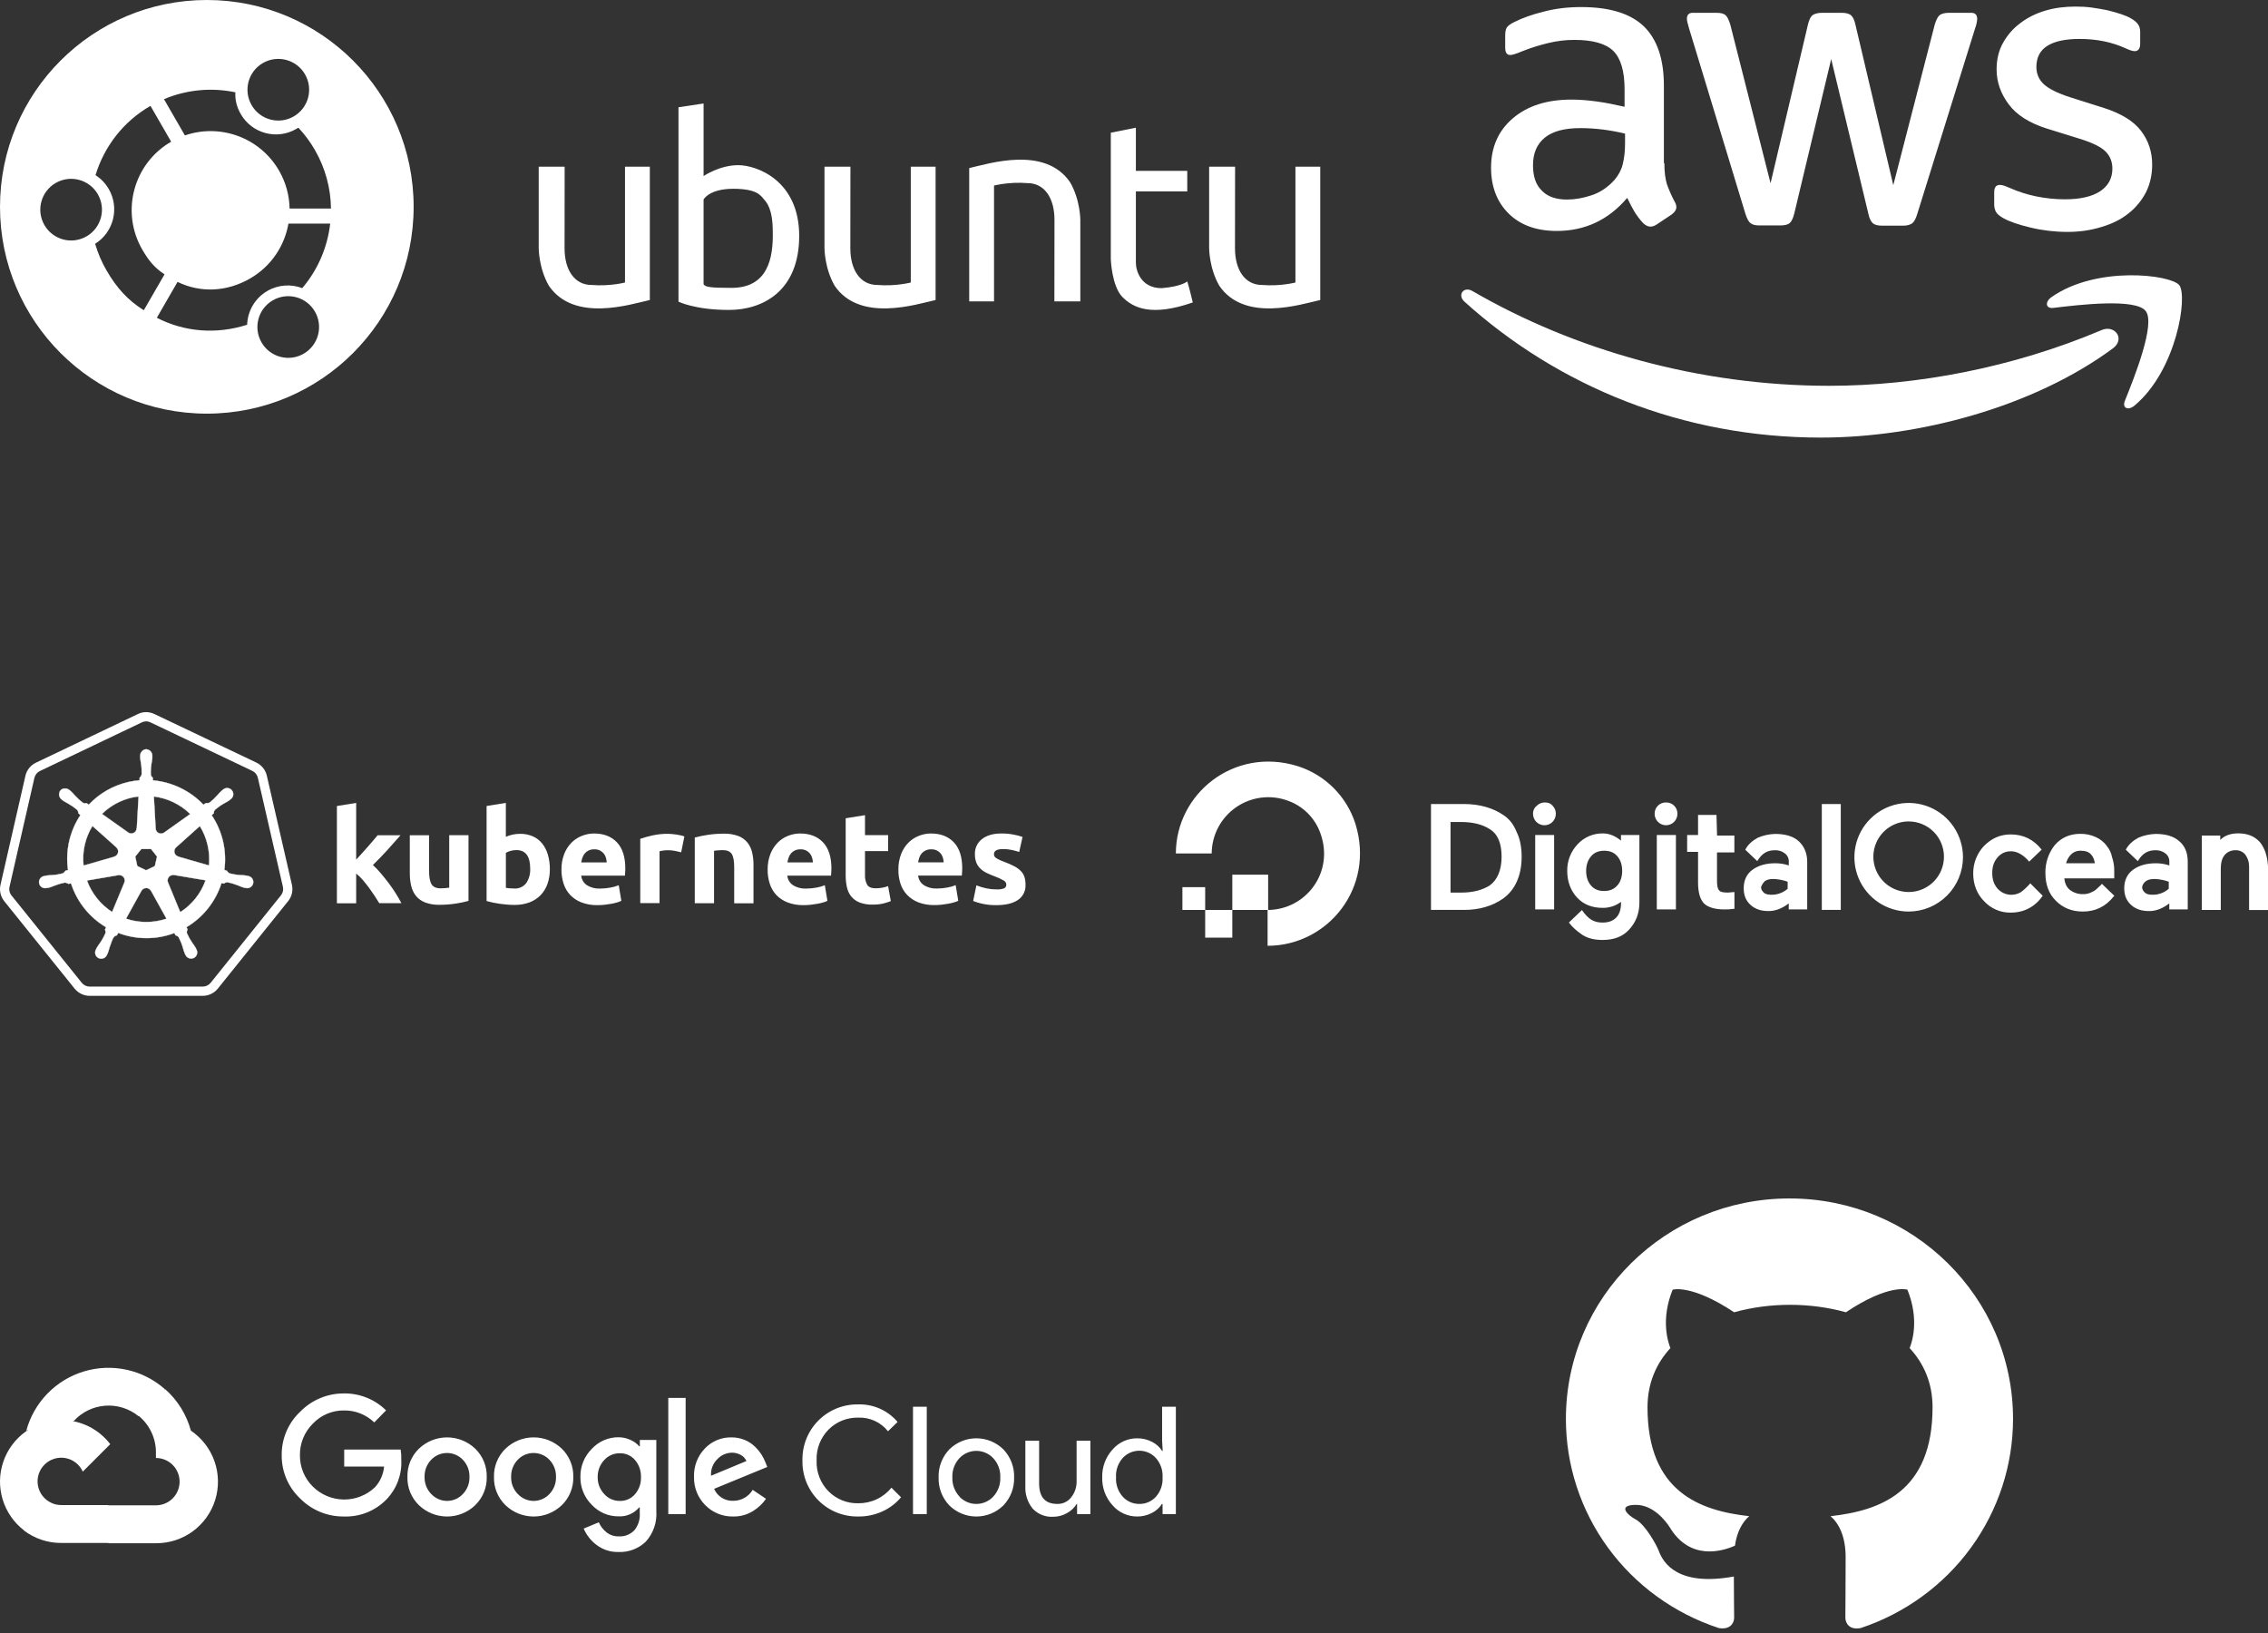 <svg width="400" height="288" viewBox="0 0 400 288" fill="none" xmlns="http://www.w3.org/2000/svg">
<rect x="0" y="0" width="400" height="288" fill="#333333" stroke="none"/>
<path d="M315.603 211.362C337.388 211.362 355.033 228.76 355.033 250.241C355.031 258.387 352.438 266.327 347.619 272.944C342.801 279.561 335.999 284.521 328.172 287.127C326.2 287.516 325.461 286.301 325.461 285.28C325.461 283.968 325.51 279.789 325.51 274.589C325.51 270.944 324.278 268.611 322.849 267.396C331.622 266.424 340.838 263.119 340.838 248.2C340.838 243.923 339.31 240.473 336.797 237.751C337.191 236.779 338.571 232.794 336.402 227.448C336.402 227.448 333.1 226.379 325.559 231.433C322.405 230.559 319.053 230.121 315.702 230.121C312.35 230.121 308.999 230.559 305.845 231.433C298.304 226.428 295.001 227.448 295.001 227.448C292.833 232.794 294.213 236.779 294.607 237.751C292.094 240.473 290.566 243.972 290.566 248.2C290.566 263.071 299.733 266.424 308.506 267.396C307.372 268.368 306.337 270.069 305.992 272.596C303.725 273.617 298.057 275.269 294.509 269.389C293.769 268.222 291.551 265.355 288.446 265.404C285.144 265.452 287.116 267.25 288.496 267.979C290.171 268.903 292.094 272.353 292.537 273.471C293.326 275.658 295.889 279.837 305.795 278.039C305.795 281.295 305.845 284.357 305.845 285.28C305.845 286.301 305.105 287.467 303.134 287.127C295.281 284.55 288.45 279.599 283.611 272.978C278.771 266.357 276.169 258.402 276.174 250.241C276.174 228.76 293.819 211.362 315.603 211.362Z" fill="white"/>
<path d="M293.539 28.767C293.539 30.331 293.708 31.599 294.004 32.529C294.342 33.459 294.765 34.474 295.357 35.573C295.568 35.912 295.653 36.25 295.653 36.546C295.653 36.968 295.399 37.391 294.849 37.814L292.186 39.59C291.805 39.843 291.425 39.97 291.087 39.97C290.664 39.97 290.241 39.759 289.818 39.378C289.226 38.744 288.719 38.068 288.296 37.391C287.874 36.672 287.451 35.869 286.986 34.897C283.688 38.786 279.545 40.731 274.556 40.731C271.005 40.731 268.173 39.717 266.101 37.687C264.03 35.658 262.973 32.952 262.973 29.57C262.973 25.977 264.241 23.059 266.82 20.861C269.399 18.663 272.823 17.564 277.178 17.564C278.615 17.564 280.095 17.69 281.659 17.902C283.223 18.113 284.83 18.451 286.521 18.832V15.746C286.521 12.533 285.844 10.292 284.534 8.981C283.181 7.671 280.898 7.037 277.643 7.037C276.163 7.037 274.641 7.206 273.077 7.586C271.513 7.967 269.991 8.432 268.511 9.024C267.834 9.32 267.327 9.489 267.031 9.573C266.735 9.658 266.524 9.7 266.355 9.7C265.763 9.7 265.467 9.277 265.467 8.389V6.318C265.467 5.641 265.552 5.134 265.763 4.838C265.974 4.542 266.355 4.246 266.947 3.95C268.426 3.189 270.202 2.555 272.274 2.048C274.345 1.498 276.543 1.245 278.869 1.245C283.9 1.245 287.578 2.386 289.945 4.669C292.27 6.952 293.454 10.419 293.454 15.069V28.767H293.539ZM276.374 35.193C277.769 35.193 279.207 34.939 280.729 34.432C282.251 33.925 283.604 32.995 284.745 31.726C285.422 30.923 285.929 30.035 286.183 29.02C286.436 28.006 286.605 26.78 286.605 25.342V23.567C285.379 23.271 284.069 23.017 282.716 22.848C281.363 22.679 280.052 22.594 278.742 22.594C275.909 22.594 273.838 23.144 272.443 24.285C271.047 25.427 270.371 27.034 270.371 29.147C270.371 31.134 270.878 32.614 271.935 33.629C272.95 34.685 274.43 35.193 276.374 35.193ZM310.323 39.759C309.562 39.759 309.054 39.632 308.716 39.336C308.378 39.082 308.082 38.49 307.828 37.687L297.893 5.007C297.64 4.162 297.513 3.612 297.513 3.316C297.513 2.64 297.851 2.259 298.527 2.259H302.67C303.474 2.259 304.023 2.386 304.319 2.682C304.657 2.936 304.911 3.528 305.165 4.331L312.267 32.318L318.862 4.331C319.074 3.485 319.327 2.936 319.666 2.682C320.004 2.428 320.596 2.259 321.357 2.259H324.739C325.542 2.259 326.092 2.386 326.43 2.682C326.768 2.936 327.064 3.528 327.233 4.331L333.913 32.656L341.227 4.331C341.48 3.485 341.776 2.936 342.072 2.682C342.41 2.428 342.96 2.259 343.721 2.259H347.653C348.329 2.259 348.71 2.598 348.71 3.316C348.71 3.528 348.667 3.739 348.625 3.993C348.583 4.246 348.498 4.585 348.329 5.05L338.141 37.73C337.887 38.575 337.591 39.125 337.253 39.378C336.915 39.632 336.365 39.801 335.646 39.801H332.01C331.207 39.801 330.658 39.674 330.319 39.378C329.981 39.082 329.685 38.533 329.516 37.687L322.963 10.419L316.453 37.645C316.241 38.49 315.988 39.04 315.649 39.336C315.311 39.632 314.719 39.759 313.958 39.759H310.323ZM364.648 40.9C362.45 40.9 360.251 40.647 358.137 40.139C356.024 39.632 354.375 39.082 353.276 38.448C352.599 38.068 352.134 37.645 351.965 37.264C351.796 36.884 351.711 36.461 351.711 36.081V33.925C351.711 33.037 352.05 32.614 352.684 32.614C352.937 32.614 353.191 32.656 353.445 32.741C353.698 32.825 354.079 32.995 354.502 33.164C355.939 33.798 357.503 34.305 359.152 34.643C360.843 34.981 362.492 35.151 364.183 35.151C366.846 35.151 368.918 34.685 370.355 33.755C371.793 32.825 372.554 31.473 372.554 29.739C372.554 28.555 372.173 27.583 371.412 26.78C370.651 25.977 369.214 25.258 367.142 24.581L361.012 22.679C357.926 21.707 355.643 20.269 354.248 18.367C352.853 16.507 352.134 14.435 352.134 12.237C352.134 10.461 352.515 8.897 353.276 7.544C354.037 6.191 355.051 5.007 356.32 4.077C357.588 3.105 359.025 2.386 360.716 1.879C362.407 1.372 364.183 1.16 366.043 1.16C366.973 1.16 367.946 1.202 368.876 1.329C369.848 1.456 370.736 1.625 371.624 1.794C372.469 2.006 373.272 2.217 374.033 2.471C374.794 2.724 375.386 2.978 375.809 3.232C376.401 3.57 376.824 3.908 377.077 4.289C377.331 4.627 377.458 5.092 377.458 5.684V7.671C377.458 8.559 377.12 9.024 376.485 9.024C376.147 9.024 375.598 8.855 374.879 8.516C372.469 7.417 369.763 6.867 366.762 6.867C364.352 6.867 362.45 7.248 361.139 8.051C359.828 8.855 359.152 10.081 359.152 11.814C359.152 12.998 359.575 14.012 360.42 14.816C361.266 15.619 362.83 16.422 365.071 17.141L371.074 19.043C374.118 20.015 376.316 21.368 377.627 23.102C378.938 24.835 379.572 26.822 379.572 29.02C379.572 30.838 379.191 32.487 378.472 33.925C377.712 35.362 376.697 36.63 375.386 37.645C374.076 38.702 372.511 39.463 370.694 40.012C368.791 40.604 366.804 40.9 364.648 40.9Z" fill="white"/>
<path d="M372.638 61.446C358.729 71.72 338.521 77.173 321.145 77.173C296.794 77.173 274.852 68.168 258.28 53.202C256.969 52.019 258.153 50.412 259.717 51.342C277.643 61.742 299.753 68.041 322.625 68.041C338.056 68.041 355.009 64.829 370.609 58.233C372.934 57.176 374.921 59.755 372.638 61.446Z" fill="white"/>
<path d="M378.429 54.851C376.654 52.568 366.677 53.752 362.153 54.302C360.8 54.471 360.589 53.287 361.815 52.399C369.763 46.819 382.826 48.425 384.348 50.285C385.87 52.188 383.925 65.251 376.485 71.508C375.343 72.481 374.244 71.973 374.751 70.705C376.442 66.52 380.205 57.092 378.429 54.851Z" fill="white"/>
<path d="M223.561 166.802V160.481C230.262 160.481 235.431 153.874 232.848 146.883C232.378 145.585 231.628 144.407 230.652 143.431C229.676 142.455 228.498 141.705 227.2 141.235C225.694 140.669 224.073 140.475 222.476 140.67C220.879 140.865 219.352 141.443 218.027 142.355C216.701 143.267 215.615 144.486 214.862 145.908C214.109 147.33 213.711 148.913 213.701 150.522H207.383C207.383 139.987 217.627 131.656 228.826 135.105C231.233 135.861 233.422 137.187 235.205 138.971C236.989 140.755 238.315 142.944 239.07 145.351C242.517 156.556 234.188 166.802 223.561 166.802Z" fill="white"/>
<path d="M223.658 160.481H217.339V154.257H223.658M217.339 165.366H212.553V160.481H217.339V165.366ZM212.553 160.481H208.537V156.46H212.553M265.111 143.722C263.293 142.477 260.899 141.8 258.218 141.8H252.38V160.473H258.22C260.901 160.473 263.198 159.803 265.113 158.463C266.159 157.702 266.985 156.678 267.506 155.495C268.083 154.249 268.368 152.717 268.368 151.089C268.368 149.46 268.081 147.928 267.506 146.779C266.93 145.35 266.165 144.393 265.111 143.722ZM255.826 144.968H257.645C259.656 144.968 261.378 145.352 262.718 146.214C264.154 147.075 264.832 148.713 264.832 151.098C264.832 153.484 264.063 155.216 262.718 156.173C261.474 156.942 259.846 157.419 257.739 157.419H255.826V144.968ZM272.483 141.521C272.217 141.514 271.952 141.562 271.706 141.661C271.459 141.76 271.235 141.909 271.047 142.098C270.829 142.266 270.654 142.485 270.538 142.735C270.421 142.984 270.366 143.258 270.376 143.534C270.376 144.067 270.588 144.579 270.965 144.956C271.342 145.333 271.854 145.545 272.387 145.545C272.92 145.545 273.432 145.333 273.809 144.956C274.186 144.579 274.398 144.067 274.398 143.534C274.405 143.268 274.357 143.003 274.258 142.756C274.159 142.509 274.01 142.285 273.821 142.098C273.535 141.713 273.052 141.521 272.476 141.521M270.745 147.267H274.096V160.387H270.759V147.267M286.076 148.42C285.115 147.559 283.961 146.984 282.725 146.984C281.882 146.966 281.044 147.128 280.268 147.459C279.491 147.791 278.795 148.284 278.225 148.907C277.029 150.173 276.377 151.858 276.407 153.599C276.407 155.42 276.983 157.046 278.137 158.292C279.29 159.537 280.817 160.112 282.637 160.112C283.808 160.13 284.953 159.76 285.891 159.059V159.345C285.891 160.398 285.605 161.267 285.03 161.844C284.455 162.421 283.685 162.705 282.637 162.705C281.099 162.705 280.148 162.129 279 160.502L276.693 162.705L276.789 162.801C277.268 163.472 278.033 164.147 278.99 164.812C279.948 165.477 281.191 165.773 282.627 165.773C284.638 165.773 286.17 165.197 287.318 163.953C288.465 162.709 289.136 161.175 289.136 159.164V147.267H285.886V148.42H286.078M285.217 156.177C284.64 156.848 283.871 157.138 282.91 157.138C281.949 157.138 281.18 156.852 280.603 156.177C280.026 155.502 279.742 154.639 279.742 153.591C279.742 152.544 280.048 151.671 280.624 151C281.201 150.329 281.97 150.039 282.931 150.039C283.892 150.039 284.661 150.325 285.238 151C285.815 151.675 286.099 152.538 286.099 153.586C286.099 154.633 285.813 155.508 285.238 156.171M292.226 147.265H295.576V160.385H292.204V147.267M293.833 141.521C293.567 141.515 293.302 141.562 293.055 141.661C292.808 141.76 292.584 141.907 292.396 142.095C292.208 142.284 292.06 142.508 291.961 142.755C291.863 143.002 291.815 143.266 291.822 143.532C291.822 144.065 292.034 144.577 292.411 144.954C292.788 145.331 293.299 145.543 293.833 145.543C294.366 145.543 294.877 145.331 295.254 144.954C295.631 144.577 295.843 144.065 295.843 143.532C295.85 143.266 295.802 143.001 295.704 142.754C295.605 142.507 295.457 142.283 295.268 142.095C295.08 141.907 294.856 141.759 294.608 141.66C294.361 141.562 294.097 141.514 293.831 141.521M302.731 143.722H299.48V147.267H297.558V150.235H299.48V155.695C299.48 157.425 299.865 158.663 300.534 159.333C301.203 160.004 302.456 160.387 304.077 160.387C304.621 160.403 305.166 160.371 305.705 160.291H305.897V157.321L304.744 157.417C303.975 157.417 303.398 157.321 303.206 157.032C302.919 156.746 302.821 156.171 302.821 155.302V150.331H305.886V147.361H302.831L302.731 143.722ZM321.303 141.8H324.653V160.473H321.306V141.811M358.069 155.793C357.579 156.359 357.034 156.874 356.441 157.33C355.919 157.647 355.321 157.812 354.711 157.809C354.262 157.805 353.818 157.709 353.408 157.526C352.998 157.343 352.63 157.077 352.327 156.746C351.656 155.977 351.366 155.118 351.366 153.968C351.366 152.819 351.652 151.958 352.327 151.19C352.618 150.842 352.985 150.566 353.4 150.383C353.815 150.201 354.267 150.116 354.72 150.137C355.774 150.137 356.921 150.808 357.879 151.958L360.08 149.843C358.644 148.023 356.825 147.161 354.622 147.161C352.804 147.161 351.272 147.832 349.932 149.172C348.678 150.487 347.988 152.24 348.009 154.057C348.009 155.979 348.68 157.696 349.932 158.941C350.527 159.589 351.253 160.103 352.062 160.449C352.87 160.796 353.743 160.967 354.622 160.952C357.016 160.952 358.93 159.899 360.27 157.984L358.069 155.781M371.568 149.174C371.064 148.51 370.403 147.982 369.645 147.636C368.776 147.234 367.827 147.036 366.869 147.059C365.051 147.059 363.519 147.73 362.369 149.07C361.281 150.463 360.706 152.188 360.741 153.955C360.741 155.966 361.318 157.594 362.56 158.839C363.801 160.085 365.335 160.762 367.346 160.762C369.547 160.762 371.368 159.901 372.804 158.08L372.9 157.984L370.699 155.869C370.506 156.156 370.22 156.348 369.93 156.638C369.658 156.925 369.331 157.153 368.969 157.309C368.471 157.582 367.908 157.715 367.34 157.694C366.507 157.706 365.693 157.435 365.034 156.925C364.457 156.446 364.172 155.771 364.072 154.914H372.881V153.668C372.902 152.819 372.772 151.973 372.496 151.169C372.356 150.427 372.025 149.734 371.535 149.159M364.388 152.246C364.534 151.666 364.831 151.136 365.249 150.708C365.475 150.482 365.746 150.306 366.043 150.191C366.341 150.075 366.66 150.023 366.979 150.037C367.748 150.037 368.415 150.229 368.797 150.708C369.182 151.092 369.374 151.669 369.468 152.246H364.388ZM384.301 148.319C383.34 147.457 381.908 147.073 380.185 147.073C379.132 147.103 378.094 147.331 377.125 147.746C376.264 148.224 375.395 148.899 374.924 149.86L377.038 151.871C377.9 150.435 378.857 149.949 380.197 149.949C380.823 149.932 381.436 150.136 381.927 150.525C382.145 150.694 382.32 150.912 382.437 151.162C382.553 151.412 382.609 151.686 382.598 151.961V152.632C381.827 152.372 381.018 152.242 380.205 152.248C378.577 152.248 377.236 152.632 376.183 153.401C375.13 154.17 374.645 155.323 374.645 156.658C374.645 157.903 375.03 158.861 375.889 159.626C376.748 160.391 377.811 160.679 379.047 160.679C380.283 160.679 381.441 160.2 382.59 159.333V160.387H385.845V151.959C385.845 150.422 385.366 149.182 384.307 148.32M378.467 155.406C378.851 155.12 379.328 155.022 380.005 155.022C380.854 155.05 381.694 155.212 382.494 155.5V156.746C381.702 157.443 380.677 157.819 379.622 157.799C379.045 157.799 378.569 157.703 378.276 157.415C377.984 157.127 377.798 156.838 377.798 156.454C377.832 156.242 377.909 156.039 378.024 155.858C378.139 155.676 378.291 155.521 378.469 155.4M398.565 148.511C397.604 147.457 396.364 146.973 394.735 146.973C393.395 146.973 392.342 147.357 391.577 148.126V147.357H388.321V160.477H391.671V153.203C391.671 152.242 391.863 151.383 392.342 150.81C392.576 150.53 392.871 150.307 393.204 150.158C393.537 150.009 393.9 149.937 394.264 149.949C394.593 149.933 394.92 149.994 395.221 150.127C395.521 150.261 395.786 150.463 395.995 150.718C396.444 151.33 396.68 152.073 396.665 152.832V160.493H400.001V152.821C399.905 151.001 399.426 149.564 398.565 148.511ZM317.191 148.319C316.23 147.457 314.797 147.073 313.075 147.073C312.021 147.102 310.981 147.329 310.011 147.744C309.15 148.222 308.281 148.897 307.81 149.858L309.924 151.869C310.786 150.433 311.743 149.947 313.083 149.947C313.709 149.93 314.322 150.134 314.813 150.523C315.031 150.692 315.206 150.91 315.322 151.16C315.439 151.41 315.494 151.684 315.484 151.959V152.63C314.713 152.37 313.904 152.24 313.09 152.246C311.463 152.246 310.122 152.63 309.069 153.399C308.015 154.168 307.531 155.322 307.531 156.656C307.531 157.901 307.916 158.859 308.775 159.624C309.634 160.389 310.697 160.677 311.933 160.677C313.169 160.677 314.326 160.199 315.476 159.332V160.385H318.731V151.959C318.731 150.422 318.154 149.182 317.193 148.32M311.257 155.406C311.641 155.12 312.118 155.022 312.794 155.022C313.644 155.05 314.484 155.212 315.284 155.5V156.746C314.491 157.443 313.467 157.819 312.412 157.799C311.835 157.799 311.358 157.703 311.066 157.415C310.774 157.127 310.588 156.838 310.588 156.454C310.731 156.057 310.96 155.698 311.258 155.4M336.633 160.764C334.739 160.764 332.887 160.203 331.311 159.152C329.736 158.1 328.508 156.604 327.782 154.854C327.057 153.104 326.867 151.179 327.236 149.321C327.605 147.463 328.517 145.756 329.856 144.416C331.195 143.076 332.902 142.164 334.76 141.794C336.617 141.424 338.543 141.614 340.293 142.338C342.044 143.063 343.54 144.291 344.592 145.866C345.645 147.441 346.206 149.292 346.206 151.187C346.197 153.723 345.186 156.153 343.393 157.947C341.599 159.741 339.17 160.754 336.633 160.764ZM336.633 144.868C335.402 144.866 334.198 145.229 333.173 145.912C332.148 146.595 331.349 147.566 330.876 148.703C330.403 149.84 330.278 151.092 330.517 152.299C330.756 153.507 331.348 154.617 332.217 155.489C333.087 156.361 334.196 156.955 335.403 157.196C336.611 157.438 337.863 157.315 339.001 156.845C340.139 156.375 341.112 155.578 341.796 154.554C342.481 153.531 342.847 152.328 342.848 151.096C342.85 150.279 342.69 149.469 342.378 148.713C342.066 147.957 341.608 147.27 341.03 146.692C340.451 146.113 339.765 145.655 339.009 145.343C338.253 145.03 337.443 144.87 336.625 144.872" fill="white"/>
<path d="M24.393 249.748H25.566L28.907 246.406L29.071 244.987C27.157 243.298 24.844 242.124 22.35 241.577C19.856 241.03 17.263 241.128 14.818 241.862C12.372 242.595 10.154 243.94 8.372 245.769C6.591 247.598 5.305 249.851 4.637 252.315C5.009 252.163 5.421 252.138 5.809 252.245L12.492 251.143C12.492 251.143 12.832 250.58 13.008 250.615C14.44 249.043 16.419 248.077 18.54 247.915C20.661 247.754 22.763 248.41 24.416 249.748H24.393Z" fill="white"/>
<path d="M33.668 252.315C32.9 249.487 31.323 246.944 29.131 244.999L24.441 249.689C25.418 250.488 26.201 251.498 26.732 252.643C27.262 253.789 27.525 255.04 27.501 256.302V257.134C28.049 257.134 28.592 257.242 29.098 257.452C29.605 257.662 30.065 257.969 30.452 258.357C30.84 258.744 31.147 259.205 31.357 259.711C31.567 260.217 31.675 260.76 31.675 261.308C31.675 261.856 31.567 262.399 31.357 262.906C31.147 263.412 30.84 263.872 30.452 264.26C30.065 264.647 29.605 264.955 29.098 265.165C28.592 265.374 28.049 265.482 27.501 265.482H19.153L18.32 266.327V271.333L19.153 272.166H27.501C29.832 272.184 32.107 271.451 33.99 270.076C35.872 268.701 37.262 266.756 37.954 264.53C38.645 262.304 38.602 259.914 37.83 257.714C37.059 255.514 35.599 253.621 33.668 252.315Z" fill="white"/>
<path d="M10.793 272.119H19.141V265.436H10.793C10.198 265.436 9.61 265.308 9.069 265.061L7.896 265.424L4.531 268.766L4.238 269.938C6.125 271.363 8.428 272.129 10.793 272.119Z" fill="white"/>
<path d="M10.792 250.44C8.53 250.453 6.329 251.173 4.496 252.498C2.663 253.823 1.29 255.688 0.568 257.832C-0.154 259.975 -0.188 262.291 0.47 264.455C1.128 266.619 2.445 268.524 4.238 269.903L9.081 265.06C8.465 264.782 7.926 264.359 7.511 263.827C7.095 263.295 6.814 262.67 6.693 262.006C6.572 261.342 6.613 260.658 6.814 260.013C7.016 259.369 7.37 258.783 7.848 258.305C8.325 257.828 8.911 257.473 9.556 257.272C10.2 257.071 10.884 257.029 11.549 257.15C12.213 257.272 12.838 257.552 13.37 257.968C13.902 258.384 14.325 258.923 14.603 259.538L19.445 254.696C18.429 253.367 17.119 252.291 15.618 251.553C14.117 250.815 12.465 250.434 10.792 250.44Z" fill="white"/>
<path d="M60.671 267.453C59.233 267.471 57.807 267.199 56.477 266.653C55.148 266.107 53.942 265.298 52.932 264.275C51.891 263.296 51.064 262.11 50.505 260.794C49.946 259.478 49.666 258.06 49.684 256.631C49.667 255.201 49.947 253.783 50.506 252.467C51.065 251.152 51.891 249.966 52.932 248.986C53.937 247.952 55.141 247.133 56.471 246.577C57.8 246.02 59.229 245.739 60.671 245.75C62.044 245.732 63.407 245.987 64.682 246.5C65.956 247.013 67.115 247.774 68.092 248.74L66.005 250.862C64.576 249.481 62.658 248.722 60.671 248.752C59.64 248.739 58.617 248.941 57.669 249.344C56.72 249.748 55.866 250.345 55.16 251.096C54.426 251.824 53.848 252.693 53.459 253.65C53.07 254.607 52.879 255.633 52.897 256.666C52.888 257.687 53.084 258.7 53.473 259.644C53.861 260.588 54.435 261.445 55.16 262.165C56.612 263.612 58.571 264.435 60.621 264.459C62.671 264.483 64.649 263.706 66.134 262.294C67.054 261.287 67.618 260.006 67.741 258.647H60.706V255.646H70.66C70.758 256.25 70.797 256.863 70.777 257.475C70.839 258.742 70.644 260.008 70.202 261.197C69.761 262.386 69.083 263.473 68.21 264.392C67.239 265.404 66.065 266.199 64.766 266.726C63.467 267.253 62.072 267.501 60.671 267.453ZM83.816 265.459C82.48 266.74 80.701 267.455 78.85 267.455C76.999 267.455 75.22 266.74 73.885 265.459C73.22 264.815 72.696 264.039 72.347 263.181C71.998 262.323 71.831 261.402 71.856 260.476C71.831 259.551 71.999 258.63 72.348 257.772C72.697 256.914 73.22 256.138 73.885 255.493C75.222 254.215 77 253.502 78.85 253.502C80.7 253.502 82.478 254.215 83.816 255.493C84.48 256.138 85.003 256.914 85.352 257.772C85.701 258.63 85.869 259.551 85.844 260.476C85.868 261.403 85.699 262.325 85.348 263.182C84.997 264.04 84.471 264.816 83.804 265.459H83.816ZM76.077 263.501C76.432 263.881 76.862 264.183 77.339 264.39C77.816 264.597 78.33 264.704 78.85 264.704C79.37 264.704 79.884 264.597 80.361 264.39C80.838 264.183 81.268 263.881 81.623 263.501C82.01 263.101 82.314 262.627 82.515 262.107C82.716 261.588 82.812 261.033 82.795 260.476C82.813 259.918 82.718 259.361 82.516 258.839C82.315 258.318 82.011 257.842 81.623 257.44C81.263 257.064 80.831 256.765 80.352 256.561C79.873 256.357 79.359 256.252 78.838 256.252C78.318 256.252 77.803 256.357 77.325 256.561C76.846 256.765 76.414 257.064 76.054 257.44C75.665 257.842 75.361 258.318 75.16 258.839C74.959 259.361 74.864 259.918 74.881 260.476C74.866 261.034 74.963 261.589 75.167 262.109C75.37 262.628 75.676 263.102 76.065 263.501H76.077ZM99.081 265.459C97.745 266.74 95.966 267.455 94.116 267.455C92.265 267.455 90.486 266.74 89.15 265.459C88.485 264.815 87.962 264.039 87.612 263.181C87.263 262.323 87.096 261.402 87.122 260.476C87.097 259.551 87.264 258.63 87.614 257.772C87.963 256.914 88.486 256.138 89.15 255.493C90.486 254.213 92.265 253.498 94.116 253.498C95.966 253.498 97.745 254.213 99.081 255.493C99.746 256.138 100.269 256.914 100.618 257.772C100.967 258.63 101.135 259.551 101.11 260.476C101.135 261.402 100.968 262.323 100.619 263.181C100.27 264.039 99.746 264.815 99.081 265.459ZM91.343 263.501C91.698 263.881 92.128 264.183 92.605 264.39C93.082 264.597 93.596 264.704 94.116 264.704C94.636 264.704 95.15 264.597 95.627 264.39C96.104 264.183 96.533 263.881 96.889 263.501C97.276 263.101 97.579 262.627 97.781 262.107C97.982 261.588 98.078 261.033 98.061 260.476C98.078 259.918 97.984 259.361 97.782 258.839C97.581 258.318 97.277 257.842 96.889 257.44C96.529 257.064 96.096 256.765 95.618 256.561C95.139 256.357 94.624 256.252 94.104 256.252C93.584 256.252 93.069 256.357 92.59 256.561C92.112 256.765 91.679 257.064 91.319 257.44C90.931 257.842 90.627 258.318 90.426 258.839C90.224 259.361 90.13 259.918 90.147 260.476C90.132 261.034 90.229 261.589 90.433 262.109C90.636 262.628 90.942 263.102 91.331 263.501H91.343ZM109.118 273.714C107.712 273.758 106.334 273.32 105.213 272.471C104.218 271.723 103.434 270.729 102.939 269.587L105.612 268.473C105.903 269.155 106.358 269.755 106.937 270.22C107.556 270.719 108.334 270.981 109.129 270.958C109.634 270.989 110.139 270.911 110.61 270.729C111.082 270.547 111.508 270.265 111.861 269.903C112.568 269.051 112.916 267.958 112.834 266.855V265.846H112.729C112.282 266.377 111.718 266.796 111.081 267.071C110.444 267.346 109.752 267.468 109.059 267.429C108.179 267.432 107.307 267.252 106.5 266.901C105.693 266.55 104.967 266.035 104.369 265.389C103.72 264.748 103.208 263.983 102.863 263.138C102.518 262.294 102.349 261.388 102.364 260.476C102.348 259.559 102.517 258.648 102.862 257.798C103.206 256.948 103.719 256.176 104.369 255.528C104.966 254.88 105.691 254.363 106.498 254.009C107.306 253.656 108.178 253.475 109.059 253.477C109.805 253.475 110.542 253.64 111.216 253.957C111.8 254.212 112.321 254.593 112.741 255.071H112.846V253.957H115.754V266.444C115.83 267.432 115.705 268.425 115.384 269.363C115.064 270.3 114.555 271.162 113.89 271.896C113.256 272.503 112.507 272.976 111.688 273.288C110.868 273.6 109.994 273.745 109.118 273.714ZM109.329 264.709C109.829 264.72 110.326 264.621 110.784 264.418C111.242 264.215 111.65 263.914 111.979 263.537C112.702 262.708 113.083 261.635 113.046 260.535C113.089 259.417 112.708 258.324 111.979 257.475C111.651 257.096 111.243 256.795 110.785 256.592C110.327 256.389 109.83 256.29 109.329 256.302C108.814 256.292 108.304 256.391 107.831 256.593C107.358 256.795 106.933 257.096 106.585 257.475C105.81 258.293 105.388 259.384 105.413 260.512C105.401 261.064 105.498 261.614 105.699 262.129C105.901 262.644 106.202 263.115 106.585 263.513C106.931 263.896 107.355 264.2 107.828 264.407C108.301 264.613 108.813 264.716 109.329 264.709ZM120.925 246.536V267.031H117.864V246.536H120.925ZM129.32 267.453C128.403 267.476 127.492 267.31 126.642 266.965C125.793 266.62 125.024 266.104 124.383 265.448C123.734 264.797 123.223 264.02 122.882 263.166C122.542 262.311 122.378 261.396 122.402 260.476C122.367 259.554 122.519 258.635 122.847 257.773C123.175 256.911 123.674 256.123 124.313 255.458C124.915 254.823 125.644 254.321 126.451 253.984C127.259 253.647 128.128 253.482 129.003 253.5C129.808 253.492 130.606 253.647 131.348 253.957C132.017 254.227 132.626 254.626 133.142 255.13C133.585 255.557 133.978 256.033 134.314 256.549C134.586 256.984 134.818 257.443 135.006 257.92L135.323 258.718L125.943 262.575C126.227 263.227 126.701 263.777 127.304 264.154C127.907 264.531 128.609 264.716 129.32 264.686C130.011 264.687 130.69 264.51 131.292 264.171C131.894 263.832 132.398 263.343 132.755 262.751L135.1 264.334C134.502 265.19 133.736 265.916 132.849 266.468C131.794 267.134 130.567 267.477 129.32 267.453ZM125.404 260.265L131.641 257.674C131.449 257.217 131.105 256.84 130.668 256.607C130.178 256.331 129.624 256.189 129.062 256.197C128.107 256.222 127.202 256.622 126.541 257.311C126.145 257.689 125.838 258.15 125.642 258.661C125.445 259.172 125.364 259.719 125.404 260.265ZM151.351 267.453C150.049 267.475 148.757 267.234 147.551 266.745C146.344 266.255 145.25 265.527 144.332 264.604C143.414 263.681 142.693 262.582 142.21 261.373C141.728 260.164 141.495 258.87 141.525 257.569C141.495 256.267 141.728 254.973 142.21 253.764C142.693 252.555 143.414 251.456 144.332 250.533C145.25 249.61 146.344 248.882 147.551 248.392C148.757 247.903 150.049 247.662 151.351 247.685C152.668 247.643 153.977 247.9 155.181 248.436C156.385 248.972 157.453 249.773 158.303 250.78L156.615 252.421C155.99 251.636 155.189 251.009 154.276 250.591C153.364 250.173 152.365 249.977 151.362 250.018C150.397 249.996 149.437 250.17 148.54 250.528C147.644 250.887 146.829 251.423 146.145 252.105C145.434 252.82 144.878 253.675 144.513 254.615C144.147 255.555 143.981 256.561 144.023 257.569C143.981 258.576 144.147 259.582 144.513 260.522C144.878 261.463 145.434 262.317 146.145 263.032C146.829 263.714 147.644 264.25 148.54 264.609C149.437 264.967 150.397 265.141 151.362 265.119C152.483 265.132 153.592 264.892 154.607 264.417C155.622 263.942 156.517 263.244 157.225 262.376L158.913 264.064C158.029 265.121 156.919 265.967 155.665 266.538C154.314 267.162 152.839 267.475 151.351 267.453ZM163.451 267.031H161.024V248.095H163.451V267.031ZM167.414 255.634C168.685 254.371 170.405 253.662 172.197 253.662C173.99 253.662 175.709 254.371 176.981 255.634C177.603 256.291 178.089 257.064 178.411 257.909C178.733 258.754 178.885 259.654 178.857 260.558C178.885 261.462 178.733 262.363 178.411 263.208C178.089 264.053 177.603 264.826 176.981 265.483C175.709 266.746 173.99 267.455 172.197 267.455C170.405 267.455 168.685 266.746 167.414 265.483C166.792 264.826 166.306 264.053 165.984 263.208C165.662 262.363 165.51 261.462 165.538 260.558C165.51 259.654 165.662 258.754 165.984 257.909C166.306 257.064 166.792 256.291 167.414 255.634ZM169.219 263.959C169.602 264.363 170.063 264.685 170.574 264.905C171.085 265.125 171.635 265.238 172.192 265.238C172.748 265.238 173.298 265.125 173.81 264.905C174.321 264.685 174.781 264.363 175.164 263.959C175.588 263.503 175.917 262.968 176.133 262.385C176.348 261.801 176.445 261.18 176.418 260.558C176.445 259.937 176.348 259.316 176.133 258.732C175.917 258.148 175.588 257.613 175.164 257.158C174.781 256.754 174.321 256.432 173.81 256.212C173.298 255.992 172.748 255.879 172.192 255.879C171.635 255.879 171.085 255.992 170.574 256.212C170.063 256.432 169.602 256.754 169.219 257.158C168.795 257.613 168.466 258.148 168.25 258.732C168.035 259.316 167.938 259.937 167.965 260.558C167.941 261.179 168.041 261.798 168.258 262.38C168.475 262.961 168.806 263.494 169.231 263.947L169.219 263.959ZM192.306 267.031H189.961V265.237H189.89C189.473 265.918 188.882 266.476 188.178 266.855C187.448 267.278 186.619 267.5 185.775 267.5C185.089 267.546 184.402 267.438 183.765 267.182C183.127 266.926 182.556 266.53 182.093 266.022C181.205 264.899 180.759 263.489 180.839 262.059V254.086H183.266V261.614C183.266 264.029 184.333 265.237 186.467 265.237C186.941 265.251 187.411 265.153 187.84 264.949C188.268 264.745 188.641 264.442 188.929 264.064C189.558 263.267 189.893 262.277 189.878 261.262V254.086H192.306V267.031ZM200.548 267.453C199.725 267.455 198.911 267.28 198.162 266.938C197.413 266.596 196.747 266.095 196.21 265.471C194.994 264.129 194.343 262.369 194.393 260.558C194.343 258.748 194.994 256.988 196.21 255.646C196.747 255.022 197.413 254.521 198.162 254.179C198.911 253.837 199.725 253.661 200.548 253.664C201.47 253.65 202.382 253.867 203.198 254.297C203.915 254.658 204.522 255.205 204.957 255.88H205.062L204.957 254.086V248.095H207.384V267.031H205.039V265.237H204.933C204.499 265.912 203.892 266.459 203.174 266.82C202.365 267.246 201.463 267.463 200.548 267.453ZM200.947 265.237C201.495 265.245 202.039 265.136 202.543 264.918C203.046 264.699 203.497 264.376 203.866 263.97C204.691 263.032 205.112 261.806 205.039 260.558C205.112 259.311 204.691 258.085 203.866 257.147C203.495 256.738 203.042 256.412 202.537 256.189C202.033 255.966 201.487 255.851 200.935 255.851C200.383 255.851 199.837 255.966 199.333 256.189C198.828 256.412 198.375 256.738 198.004 257.147C197.594 257.608 197.28 258.146 197.079 258.73C196.877 259.313 196.793 259.931 196.831 260.547C196.793 261.163 196.877 261.78 197.079 262.364C197.28 262.947 197.594 263.485 198.004 263.947C198.373 264.36 198.827 264.689 199.335 264.912C199.843 265.134 200.392 265.245 200.947 265.237Z" fill="white"/>
<path fill-rule="evenodd" clip-rule="evenodd" d="M0 36.476C0 16.331 16.331 -0 36.477 2.23416e-09C56.621 2.23416e-09 72.952 16.331 72.952 36.476C72.952 56.622 56.621 72.952 36.476 72.952C16.331 72.952 0 56.622 0 36.476ZM16.846 30.893C17.811 31.509 18.613 32.349 19.184 33.342C21.121 36.696 20.037 40.96 16.777 42.995C17.253 44.624 17.922 46.191 18.771 47.661C20.562 50.764 22.525 52.937 25.362 54.716L29.018 48.385C27.254 47.229 26.215 45.965 25.089 44.014C21.243 37.353 23.526 28.835 30.186 24.989L26.539 18.671C21.68 21.477 18.355 25.915 16.846 30.893ZM52.628 22.56L52.587 22.537C52.477 22.609 52.365 22.679 52.25 22.745C48.823 24.724 44.444 23.551 42.466 20.123C41.748 18.88 41.44 17.614 41.509 16.28C37.389 15.414 33 15.769 28.921 17.491L32.612 23.884C38.794 21.745 45.819 24.211 49.212 30.087C50.391 32.123 51.032 34.426 51.075 36.778H58.359C58.362 36.765 58.367 36.752 58.372 36.739C58.325 33.234 57.407 29.692 55.53 26.439C54.733 25.057 53.784 23.77 52.699 22.6L52.628 22.56ZM48.117 52.965C45.515 54.466 44.624 57.79 46.127 60.391C47.628 62.993 50.952 63.883 53.554 62.381C56.156 60.88 57.045 57.556 55.544 54.954C54.042 52.353 50.718 51.463 48.117 52.965ZM9.826 32.268C7.224 33.77 6.334 37.094 7.836 39.695C9.338 42.297 12.661 43.187 15.262 41.685C17.864 40.184 18.754 36.86 17.253 34.258C15.751 31.657 12.427 30.767 9.826 32.268ZM31.286 49.762L27.66 56.043C32.567 58.564 38.157 59.007 43.588 57.272C43.668 54.883 44.943 52.588 47.167 51.304C49.111 50.182 51.361 50.073 53.306 50.815C56.07 47.571 57.762 43.588 58.235 39.431H50.871C50.188 43.357 47.835 46.963 44.114 49.111C39.955 51.513 35.325 51.666 31.312 49.717L31.286 49.762ZM46.366 11.117C43.764 12.619 42.874 15.943 44.376 18.544C45.878 21.146 49.201 22.035 51.803 20.533C54.405 19.032 55.294 15.709 53.793 13.107C52.291 10.506 48.968 9.616 46.366 11.117Z" fill="white"/>
<path d="M222.569 50.256C225.819 50.521 228.472 49.825 228.472 49.825V29.398H232.849V52.909C229.445 53.672 219.474 56.922 215.042 50.389C213.236 47.261 213.251 43.724 213.251 43.724V29.398H217.827C217.827 29.398 217.819 41.675 217.811 43.79C217.811 47.592 219.555 50.256 222.569 50.256ZM209.393 49.627C209.393 49.627 208.487 50.517 204.884 50.821C201.17 50.821 200.308 47.665 200.33 46.267V33.755H209.393V30.129H200.33V22.524L195.909 23.408V45.692C195.909 45.692 196.063 50.489 197.986 52.413C199.91 54.336 203.116 55.861 210.366 53.341C209.734 50.651 209.393 49.627 209.393 49.627ZM181.217 32.295C177.967 32.03 175.314 32.727 175.314 32.727V53.153H170.937V29.643C174.341 28.88 184.312 25.63 188.744 32.163C190.549 35.291 190.534 38.828 190.534 38.828V53.153H185.958C185.958 53.153 185.966 40.877 185.975 38.761C185.975 34.959 184.23 32.295 181.217 32.295ZM154.729 50.256C157.979 50.521 160.632 49.825 160.632 49.825V29.398H165.009V52.909C161.605 53.672 151.634 56.922 147.202 50.389C145.396 47.261 145.411 43.724 145.411 43.724V29.398H149.987C149.987 29.398 149.979 41.675 149.971 43.79C149.971 47.592 151.716 50.256 154.729 50.256ZM124.088 50.139V35.184C124.088 35.184 125.05 33.294 129.328 33.294C133.605 33.294 134.202 34.554 134.7 35.118C135.197 35.682 136.291 36.776 136.291 40.888C136.391 45.597 135.396 50.77 128.996 50.77C125.129 50.77 124.416 50.608 124.088 50.139ZM119.662 53.203C119.662 53.203 122.58 54.662 128.549 54.662C134.518 54.662 140.951 51.346 140.951 41.597C140.951 31.848 133.496 29.128 130.193 29.128C126.891 29.128 124.089 31.051 124.089 31.051V18.252L119.662 18.915V53.203ZM104.328 50.256C107.578 50.521 110.23 49.825 110.23 49.825V29.398H114.608V52.909C111.203 53.672 101.233 56.922 96.8 50.389C94.995 47.261 95.01 43.724 95.01 43.724V29.398H99.586C99.586 29.398 99.578 41.675 99.57 43.79C99.57 47.592 101.314 50.256 104.328 50.256Z" fill="white"/>
<path fill-rule="evenodd" clip-rule="evenodd" d="M45.204 134.485L27.273 125.946C26.756 125.691 26.184 125.57 25.608 125.594C25.147 125.621 24.696 125.741 24.282 125.946L6.337 134.51C5.874 134.73 5.467 135.052 5.146 135.452C4.825 135.852 4.598 136.319 4.483 136.818L0.088 156.044C-0.016 156.49 -0.028 156.952 0.053 157.403C0.133 157.853 0.304 158.283 0.556 158.665C0.617 158.759 0.681 158.85 0.749 158.936L13.163 174.362C13.486 174.759 13.894 175.079 14.357 175.298C14.819 175.517 15.325 175.63 15.837 175.629H35.739C36.253 175.63 36.76 175.516 37.224 175.295C37.688 175.074 38.097 174.751 38.42 174.351L50.823 158.919C51.144 158.52 51.37 158.054 51.485 157.556C51.6 157.057 51.599 156.539 51.485 156.04L47.058 136.794C46.943 136.294 46.716 135.827 46.395 135.427C46.074 135.028 45.667 134.706 45.204 134.485ZM14.426 173.333C14.427 173.334 14.428 173.335 14.429 173.336C14.599 173.544 14.812 173.711 15.054 173.825C15.298 173.941 15.564 174 15.833 173.999L15.837 173.999L35.742 173.999C36.012 174 36.279 173.94 36.524 173.824C36.767 173.708 36.982 173.539 37.151 173.329C37.152 173.328 37.152 173.328 37.153 173.328L49.554 157.896C49.721 157.69 49.838 157.449 49.897 157.191C49.956 156.933 49.956 156.664 49.897 156.406L45.471 137.16C45.41 136.9 45.292 136.656 45.125 136.448C44.957 136.239 44.745 136.071 44.503 135.956L26.553 127.408C26.285 127.276 25.988 127.212 25.69 127.221C25.451 127.237 25.219 127.3 25.005 127.406L24.984 127.416L7.039 135.98C6.797 136.095 6.584 136.264 6.416 136.472C6.249 136.681 6.131 136.924 6.07 137.184C6.07 137.184 6.071 137.183 6.07 137.184L1.675 156.413C1.621 156.644 1.615 156.883 1.657 157.116C1.698 157.35 1.787 157.572 1.917 157.77L1.922 157.777C1.955 157.829 1.99 157.878 2.026 157.924L14.426 173.333Z" fill="white"/>
<path d="M25.787 132.138C25.49 132.159 25.213 132.295 25.015 132.518C24.818 132.741 24.716 133.033 24.732 133.331V133.633C24.761 133.976 24.811 134.317 24.879 134.654C24.978 135.298 25.013 135.951 24.985 136.603C24.923 136.818 24.801 137.011 24.633 137.159L24.608 137.616C23.956 137.67 23.308 137.77 22.67 137.915C19.984 138.521 17.541 139.915 15.653 141.92L15.266 141.645C15.054 141.708 14.825 141.685 14.63 141.582C14.106 141.195 13.622 140.757 13.183 140.276C12.963 140.013 12.728 139.763 12.48 139.527L12.24 139.337C12.028 139.166 11.767 139.067 11.495 139.055C11.332 139.047 11.17 139.077 11.021 139.143C10.873 139.209 10.742 139.309 10.639 139.435C10.465 139.68 10.395 139.985 10.444 140.282C10.493 140.578 10.659 140.844 10.903 141.019L11.125 141.195C11.412 141.385 11.709 141.559 12.015 141.715C12.586 142.033 13.125 142.405 13.623 142.827C13.751 143.01 13.826 143.224 13.838 143.447L14.19 143.753C12.292 146.6 11.512 150.049 12.001 153.436L11.551 153.566C11.434 153.753 11.276 153.912 11.09 154.031C10.46 154.199 9.815 154.305 9.165 154.347C8.82 154.355 8.476 154.382 8.134 154.428L7.853 154.499H7.817C7.619 154.525 7.432 154.606 7.277 154.733C7.122 154.86 7.006 155.028 6.941 155.218C6.876 155.407 6.865 155.611 6.91 155.806C6.955 156.001 7.053 156.18 7.194 156.323C7.334 156.465 7.512 156.566 7.707 156.613C7.902 156.66 8.106 156.651 8.296 156.589H8.317L8.609 156.554C8.937 156.455 9.259 156.337 9.573 156.202C10.178 155.958 10.805 155.775 11.445 155.653C11.667 155.666 11.88 155.742 12.061 155.871L12.529 155.79C13.576 159.04 15.778 161.794 18.718 163.531L18.521 163.943C18.612 164.131 18.645 164.341 18.616 164.548C18.35 165.164 18.024 165.753 17.645 166.307C17.436 166.582 17.244 166.869 17.068 167.166L16.927 167.454C16.826 167.627 16.776 167.823 16.78 168.023C16.785 168.223 16.845 168.417 16.954 168.584C17.062 168.752 17.215 168.885 17.396 168.971C17.576 169.056 17.777 169.09 17.975 169.068C18.173 169.046 18.362 168.969 18.519 168.847C18.676 168.724 18.797 168.56 18.866 168.373L19 168.098C19.122 167.776 19.225 167.447 19.309 167.113C19.591 166.409 19.749 165.653 20.14 165.185C20.267 165.065 20.428 164.987 20.601 164.96L20.847 164.52C24.033 165.745 27.559 165.754 30.752 164.544L30.963 164.956C31.182 164.99 31.379 165.109 31.512 165.287C31.815 165.863 32.062 166.468 32.247 167.092C32.333 167.426 32.437 167.755 32.561 168.077L32.694 168.352C32.764 168.539 32.884 168.703 33.041 168.826C33.199 168.948 33.387 169.025 33.585 169.047C33.784 169.069 33.984 169.035 34.165 168.95C34.345 168.864 34.498 168.73 34.607 168.563C34.715 168.396 34.775 168.201 34.78 168.002C34.785 167.802 34.734 167.605 34.633 167.433L34.492 167.145C34.317 166.849 34.124 166.563 33.915 166.29C33.544 165.754 33.226 165.184 32.965 164.587C32.94 164.477 32.936 164.364 32.955 164.254C32.973 164.143 33.014 164.037 33.074 163.943C33.005 163.802 32.945 163.658 32.895 163.51C35.831 161.762 38.024 158.997 39.059 155.741L39.517 155.822C39.681 155.672 39.897 155.592 40.119 155.6C40.759 155.722 41.386 155.906 41.99 156.149C42.304 156.292 42.626 156.416 42.955 156.522C43.032 156.543 43.145 156.557 43.236 156.582H43.257C43.447 156.644 43.651 156.653 43.846 156.606C44.041 156.559 44.219 156.458 44.36 156.316C44.501 156.173 44.599 155.994 44.644 155.799C44.688 155.604 44.678 155.4 44.613 155.21C44.547 155.02 44.431 154.852 44.275 154.725C44.12 154.598 43.931 154.517 43.732 154.492L43.416 154.421C43.074 154.374 42.73 154.347 42.385 154.34C41.734 154.298 41.09 154.192 40.46 154.024C40.265 153.915 40.104 153.754 39.995 153.559L39.563 153.433C40.026 150.048 39.231 146.611 37.328 143.774L37.708 143.422C37.693 143.201 37.765 142.982 37.909 142.813C38.404 142.388 38.939 142.012 39.506 141.691C39.813 141.534 40.11 141.361 40.397 141.17L40.632 140.98C40.805 140.872 40.944 140.718 41.033 140.535C41.122 140.351 41.158 140.146 41.135 139.944C41.113 139.741 41.034 139.549 40.907 139.39C40.78 139.23 40.61 139.11 40.418 139.043C40.225 138.976 40.018 138.964 39.819 139.01C39.62 139.056 39.439 139.157 39.295 139.302L39.056 139.492C38.807 139.728 38.572 139.978 38.352 140.241C37.927 140.728 37.456 141.172 36.945 141.568C36.739 141.651 36.513 141.676 36.294 141.638L35.886 141.93C33.532 139.462 30.362 137.933 26.966 137.627C26.966 137.486 26.945 137.226 26.941 137.148C26.759 137.023 26.632 136.831 26.589 136.613C26.567 135.962 26.608 135.311 26.713 134.668C26.781 134.331 26.831 133.99 26.86 133.647V133.341C26.876 133.044 26.774 132.752 26.576 132.529C26.379 132.306 26.102 132.169 25.805 132.148L25.787 132.138ZM24.443 140.463L24.126 146.093H24.102C24.094 146.264 24.041 146.429 23.947 146.572C23.853 146.715 23.721 146.83 23.567 146.905C23.413 146.979 23.242 147.01 23.071 146.995C22.901 146.979 22.738 146.918 22.599 146.817L17.983 143.545C19.453 142.102 21.297 141.097 23.306 140.646C23.683 140.565 24.064 140.504 24.447 140.463H24.443ZM27.131 140.463C29.556 140.764 31.815 141.853 33.56 143.563L28.986 146.814C28.847 146.925 28.681 146.994 28.505 147.015C28.329 147.036 28.151 147.006 27.991 146.931C27.831 146.855 27.695 146.737 27.599 146.588C27.503 146.439 27.451 146.266 27.448 146.089L27.131 140.463ZM16.301 145.667L20.523 149.432V149.456C20.652 149.569 20.748 149.714 20.801 149.877C20.854 150.04 20.861 150.214 20.823 150.381C20.785 150.548 20.702 150.701 20.584 150.824C20.465 150.948 20.315 151.037 20.15 151.082V151.1L14.732 152.658C14.463 150.217 15.015 147.756 16.301 145.663V145.667ZM35.242 145.667C36.524 147.754 37.092 150.202 36.857 152.641L31.431 151.079V151.057C31.266 151.012 31.116 150.923 30.998 150.8C30.88 150.676 30.797 150.523 30.758 150.356C30.72 150.189 30.728 150.015 30.781 149.853C30.833 149.69 30.929 149.544 31.058 149.432L35.245 145.681L35.242 145.667ZM24.922 149.731H26.646L27.701 151.068L27.314 152.743L25.766 153.489L24.211 152.743L23.845 151.064L24.922 149.731ZM30.456 154.305C30.529 154.297 30.602 154.297 30.675 154.305L36.262 155.248C35.44 157.57 33.866 159.551 31.79 160.878L29.63 155.642C29.57 155.502 29.545 155.35 29.557 155.198C29.569 155.046 29.617 154.899 29.697 154.77C29.777 154.64 29.888 154.532 30.019 154.455C30.15 154.377 30.297 154.332 30.449 154.323L30.456 154.305ZM21.072 154.33C21.228 154.332 21.38 154.373 21.516 154.448C21.652 154.523 21.767 154.631 21.852 154.761C21.936 154.892 21.987 155.041 22 155.196C22.014 155.351 21.988 155.506 21.927 155.649V155.67L19.777 160.85C17.727 159.532 16.166 157.576 15.337 155.283L20.875 154.34C20.937 154.334 21 154.334 21.062 154.34L21.072 154.33ZM25.752 156.603C25.928 156.598 26.102 156.641 26.255 156.729C26.408 156.816 26.533 156.944 26.618 157.099H26.639L29.369 162.025C29.011 162.145 28.647 162.247 28.278 162.331C26.27 162.791 24.173 162.683 22.223 162.018L24.946 157.092C25.028 156.95 25.145 156.831 25.286 156.748C25.428 156.665 25.588 156.619 25.752 156.617V156.603Z" fill="white" stroke="white" stroke-width="0.054"/>
<path d="M62.817 151.61L63.855 150.477C64.212 150.083 64.558 149.694 64.893 149.309L65.843 148.211C66.139 147.864 66.393 147.561 66.607 147.303H70.646C69.839 148.23 69.053 149.113 68.288 149.953C67.521 150.793 66.682 151.661 65.769 152.557C66.27 153.017 66.74 153.51 67.177 154.031C67.662 154.601 68.131 155.187 68.584 155.79C69.037 156.393 69.454 157.003 69.837 157.62C70.217 158.23 70.536 158.786 70.794 159.288H66.888C66.653 158.889 66.377 158.45 66.058 157.972C65.739 157.491 65.41 157.019 65.072 156.557C64.721 156.088 64.352 155.627 63.968 155.175C63.617 154.769 63.232 154.395 62.817 154.056V159.312H59.418V142.152L62.817 141.603V151.614V151.61ZM82.627 158.887C81.892 159.088 81.146 159.244 80.393 159.355C79.443 159.502 78.483 159.575 77.521 159.573C76.655 159.598 75.792 159.459 74.977 159.161C74.351 158.923 73.797 158.527 73.369 158.011C72.962 157.493 72.674 156.893 72.525 156.251C72.352 155.511 72.268 154.753 72.275 153.992V147.307H75.674V153.57C75.674 154.666 75.818 155.456 76.107 155.942C76.395 156.427 76.935 156.67 77.725 156.67C77.96 156.67 78.218 156.658 78.5 156.635C78.781 156.611 79.024 156.584 79.228 156.554V147.3H82.627V158.887ZM96.976 153.299C96.988 154.184 96.845 155.064 96.554 155.899C96.293 156.641 95.877 157.317 95.333 157.884C94.78 158.445 94.111 158.877 93.373 159.151C92.525 159.459 91.629 159.609 90.727 159.594C90.316 159.594 89.887 159.575 89.439 159.538C88.993 159.5 88.552 159.451 88.116 159.39C87.682 159.329 87.268 159.256 86.874 159.172C86.48 159.087 86.128 158.999 85.818 158.908V142.149L89.217 141.6V147.581C89.599 147.414 89.996 147.284 90.403 147.194C90.838 147.1 91.281 147.054 91.726 147.057C92.502 147.041 93.273 147.192 93.985 147.5C94.626 147.786 95.189 148.221 95.628 148.767C96.089 149.353 96.429 150.024 96.631 150.741C96.868 151.573 96.985 152.434 96.976 153.299ZM93.51 153.208C93.51 151.019 92.704 149.925 91.093 149.925C90.742 149.925 90.393 149.971 90.055 150.062C89.76 150.136 89.479 150.254 89.221 150.414V156.582C89.385 156.612 89.596 156.639 89.854 156.663C90.112 156.686 90.394 156.698 90.699 156.698C91.102 156.726 91.507 156.653 91.875 156.486C92.244 156.319 92.565 156.063 92.81 155.741C93.31 154.994 93.554 154.105 93.507 153.208H93.51ZM99.024 153.391C99.003 152.436 99.169 151.487 99.513 150.597C99.805 149.852 100.242 149.174 100.801 148.602C101.324 148.082 101.95 147.676 102.637 147.409C103.316 147.137 104.039 146.998 104.77 146.997C106.473 146.997 107.818 147.518 108.806 148.559C109.791 149.601 110.283 151.133 110.283 153.155C110.283 153.352 110.276 153.569 110.262 153.806C110.248 154.04 110.233 154.249 110.217 154.432H102.511C102.541 154.765 102.645 155.087 102.814 155.375C102.984 155.663 103.216 155.909 103.492 156.096C104.185 156.539 104.998 156.754 105.818 156.712C106.435 156.712 107.05 156.655 107.655 156.54C108.159 156.454 108.653 156.312 109.126 156.118L109.583 158.876C109.348 158.988 109.105 159.079 108.855 159.151C108.522 159.249 108.183 159.329 107.842 159.39C107.466 159.46 107.067 159.519 106.645 159.566C106.221 159.611 105.795 159.633 105.368 159.633C104.408 159.653 103.452 159.491 102.553 159.154C101.803 158.867 101.126 158.419 100.569 157.842C100.04 157.278 99.643 156.604 99.407 155.868C99.146 155.069 99.016 154.234 99.02 153.394L99.024 153.391ZM107.004 152.089C106.989 151.802 106.94 151.519 106.856 151.244C106.776 150.978 106.645 150.731 106.469 150.516C106.287 150.297 106.062 150.119 105.808 149.992C105.498 149.846 105.158 149.776 104.816 149.787C104.478 149.779 104.143 149.845 103.834 149.981C103.572 150.102 103.34 150.277 103.151 150.495C102.965 150.714 102.822 150.965 102.729 151.237C102.63 151.515 102.557 151.801 102.511 152.092H107.004V152.089ZM120.136 150.312C119.831 150.237 119.479 150.157 119.08 150.073C118.644 149.986 118.201 149.944 117.757 149.946C117.502 149.949 117.247 149.968 116.994 150.002C116.767 150.027 116.542 150.07 116.321 150.129V159.277H112.922V147.937C113.624 147.699 114.338 147.499 115.062 147.339C115.971 147.14 116.9 147.044 117.831 147.054C118.014 147.054 118.234 147.065 118.492 147.089C118.751 147.112 119.009 147.143 119.267 147.18C119.525 147.218 119.783 147.265 120.041 147.321C120.267 147.365 120.488 147.429 120.702 147.514L120.136 150.312ZM122.528 147.715C123.263 147.514 124.009 147.358 124.763 147.247C125.714 147.099 126.675 147.026 127.637 147.029C128.505 147.003 129.37 147.139 130.188 147.43C130.814 147.66 131.368 148.049 131.796 148.559C132.202 149.067 132.491 149.658 132.641 150.291C132.815 151.022 132.899 151.773 132.891 152.525V159.302H129.488V152.933C129.488 151.838 129.344 151.064 129.055 150.611C128.767 150.156 128.227 149.928 127.437 149.928C127.202 149.928 126.944 149.94 126.663 149.963C126.381 149.987 126.138 150.014 125.934 150.044V159.298H122.535V147.715H122.528ZM135.389 153.391C135.369 152.436 135.535 151.487 135.878 150.597C136.17 149.852 136.608 149.174 137.166 148.602C137.685 148.084 138.306 147.678 138.989 147.409C139.667 147.137 140.39 146.998 141.121 146.997C142.824 146.997 144.169 147.518 145.157 148.559C146.142 149.601 146.635 151.133 146.635 153.155C146.635 153.352 146.626 153.569 146.61 153.806C146.594 154.04 146.578 154.249 146.564 154.432H138.858C138.889 154.765 138.992 155.087 139.162 155.375C139.332 155.663 139.563 155.909 139.84 156.096C140.532 156.539 141.345 156.754 142.166 156.712C142.782 156.712 143.397 156.655 144.003 156.54C144.507 156.454 145 156.312 145.473 156.118L145.931 158.876C145.696 158.988 145.452 159.079 145.203 159.151C144.869 159.249 144.531 159.329 144.189 159.39C143.814 159.46 143.415 159.519 142.993 159.566C142.569 159.611 142.142 159.633 141.716 159.633C140.755 159.653 139.8 159.491 138.901 159.154C138.151 158.867 137.474 158.419 136.916 157.842C136.388 157.274 135.994 156.596 135.762 155.857C135.506 155.062 135.378 154.23 135.385 153.394L135.389 153.391ZM143.369 152.089C143.355 151.802 143.305 151.519 143.222 151.244C143.142 150.978 143.01 150.731 142.834 150.516C142.652 150.297 142.427 150.119 142.173 149.992C141.863 149.846 141.523 149.776 141.181 149.787C140.843 149.779 140.508 149.845 140.199 149.981C139.938 150.102 139.705 150.277 139.516 150.495C139.33 150.714 139.187 150.965 139.094 151.237C138.996 151.515 138.922 151.801 138.876 152.092H143.369V152.089ZM149.157 144.312L152.556 143.764V147.282H156.638V150.097H152.556V154.32C152.528 154.913 152.658 155.503 152.933 156.03C153.184 156.452 153.688 156.663 154.446 156.663C154.825 156.662 155.203 156.628 155.575 156.561C155.936 156.499 156.289 156.404 156.631 156.276L157.11 158.922C156.665 159.1 156.207 159.245 155.741 159.355C155.134 159.487 154.514 159.549 153.894 159.538C153.109 159.562 152.328 159.434 151.592 159.161C151.024 158.938 150.522 158.575 150.132 158.106C149.754 157.629 149.493 157.072 149.369 156.476C149.218 155.783 149.145 155.075 149.15 154.365V144.312H149.157ZM158.447 153.391C158.426 152.436 158.592 151.487 158.936 150.597C159.227 149.852 159.665 149.174 160.224 148.602C160.747 148.082 161.373 147.676 162.06 147.409C162.738 147.137 163.462 146.998 164.193 146.997C165.896 146.997 167.241 147.518 168.229 148.559C169.214 149.601 169.706 151.129 169.706 153.144C169.706 153.341 169.698 153.558 169.682 153.795C169.665 154.03 169.65 154.239 169.636 154.422H161.93C161.961 154.755 162.065 155.077 162.235 155.365C162.406 155.653 162.638 155.899 162.915 156.086C163.607 156.529 164.421 156.744 165.241 156.702C165.857 156.702 166.472 156.644 167.078 156.529C167.582 156.443 168.076 156.302 168.549 156.107L169.006 158.866C168.771 158.977 168.528 159.069 168.278 159.14C167.945 159.238 167.606 159.318 167.264 159.379C166.889 159.45 166.49 159.508 166.068 159.555C165.644 159.6 165.217 159.623 164.791 159.622C163.831 159.643 162.875 159.48 161.976 159.144C161.226 158.857 160.549 158.409 159.991 157.831C159.457 157.269 159.056 156.595 158.816 155.857C158.561 155.061 158.435 154.23 158.443 153.394L158.447 153.391ZM166.434 152.089C166.419 151.802 166.37 151.519 166.286 151.244C166.206 150.978 166.075 150.731 165.899 150.516C165.717 150.297 165.492 150.119 165.238 149.992C164.928 149.846 164.588 149.776 164.245 149.787C163.908 149.779 163.573 149.845 163.264 149.981C162.996 150.099 162.757 150.273 162.563 150.491C162.378 150.71 162.234 150.962 162.141 151.234C162.043 151.511 161.97 151.798 161.923 152.089H166.434ZM175.769 156.856C176.218 156.884 176.667 156.822 177.092 156.673C177.221 156.61 177.327 156.508 177.396 156.382C177.465 156.256 177.494 156.113 177.479 155.97C177.464 155.819 177.41 155.674 177.322 155.551C177.233 155.427 177.114 155.329 176.976 155.266C176.489 154.987 175.977 154.752 175.449 154.562C174.955 154.382 174.472 154.176 173.999 153.947C173.593 153.752 173.22 153.494 172.894 153.183C172.589 152.884 172.349 152.524 172.19 152.127C172.012 151.654 171.928 151.151 171.941 150.646C171.921 150.134 172.024 149.624 172.242 149.16C172.46 148.696 172.786 148.291 173.193 147.979C174.028 147.322 175.175 146.994 176.635 146.994C177.343 146.99 178.05 147.055 178.746 147.187C179.289 147.283 179.824 147.424 180.343 147.609L179.752 150.255C179.329 150.115 178.899 149.998 178.464 149.904C177.951 149.793 177.427 149.739 176.902 149.745C175.837 149.745 175.304 150.042 175.304 150.635C175.303 150.756 175.326 150.876 175.371 150.987C175.434 151.112 175.529 151.218 175.646 151.293C175.823 151.416 176.01 151.523 176.205 151.614C176.44 151.731 176.74 151.858 177.106 151.994C177.741 152.221 178.358 152.494 178.953 152.81C179.382 153.035 179.771 153.328 180.104 153.679C180.376 153.975 180.578 154.329 180.695 154.714C180.816 155.143 180.874 155.587 180.867 156.033C180.896 156.558 180.788 157.081 180.555 157.551C180.321 158.022 179.969 158.424 179.534 158.718C178.643 159.323 177.385 159.628 175.762 159.633C174.868 159.651 173.976 159.559 173.105 159.358C172.605 159.241 172.113 159.088 171.635 158.901L172.205 156.142C172.781 156.37 173.375 156.549 173.981 156.677C174.569 156.799 175.169 156.859 175.769 156.856Z" fill="white"/>
</svg>
